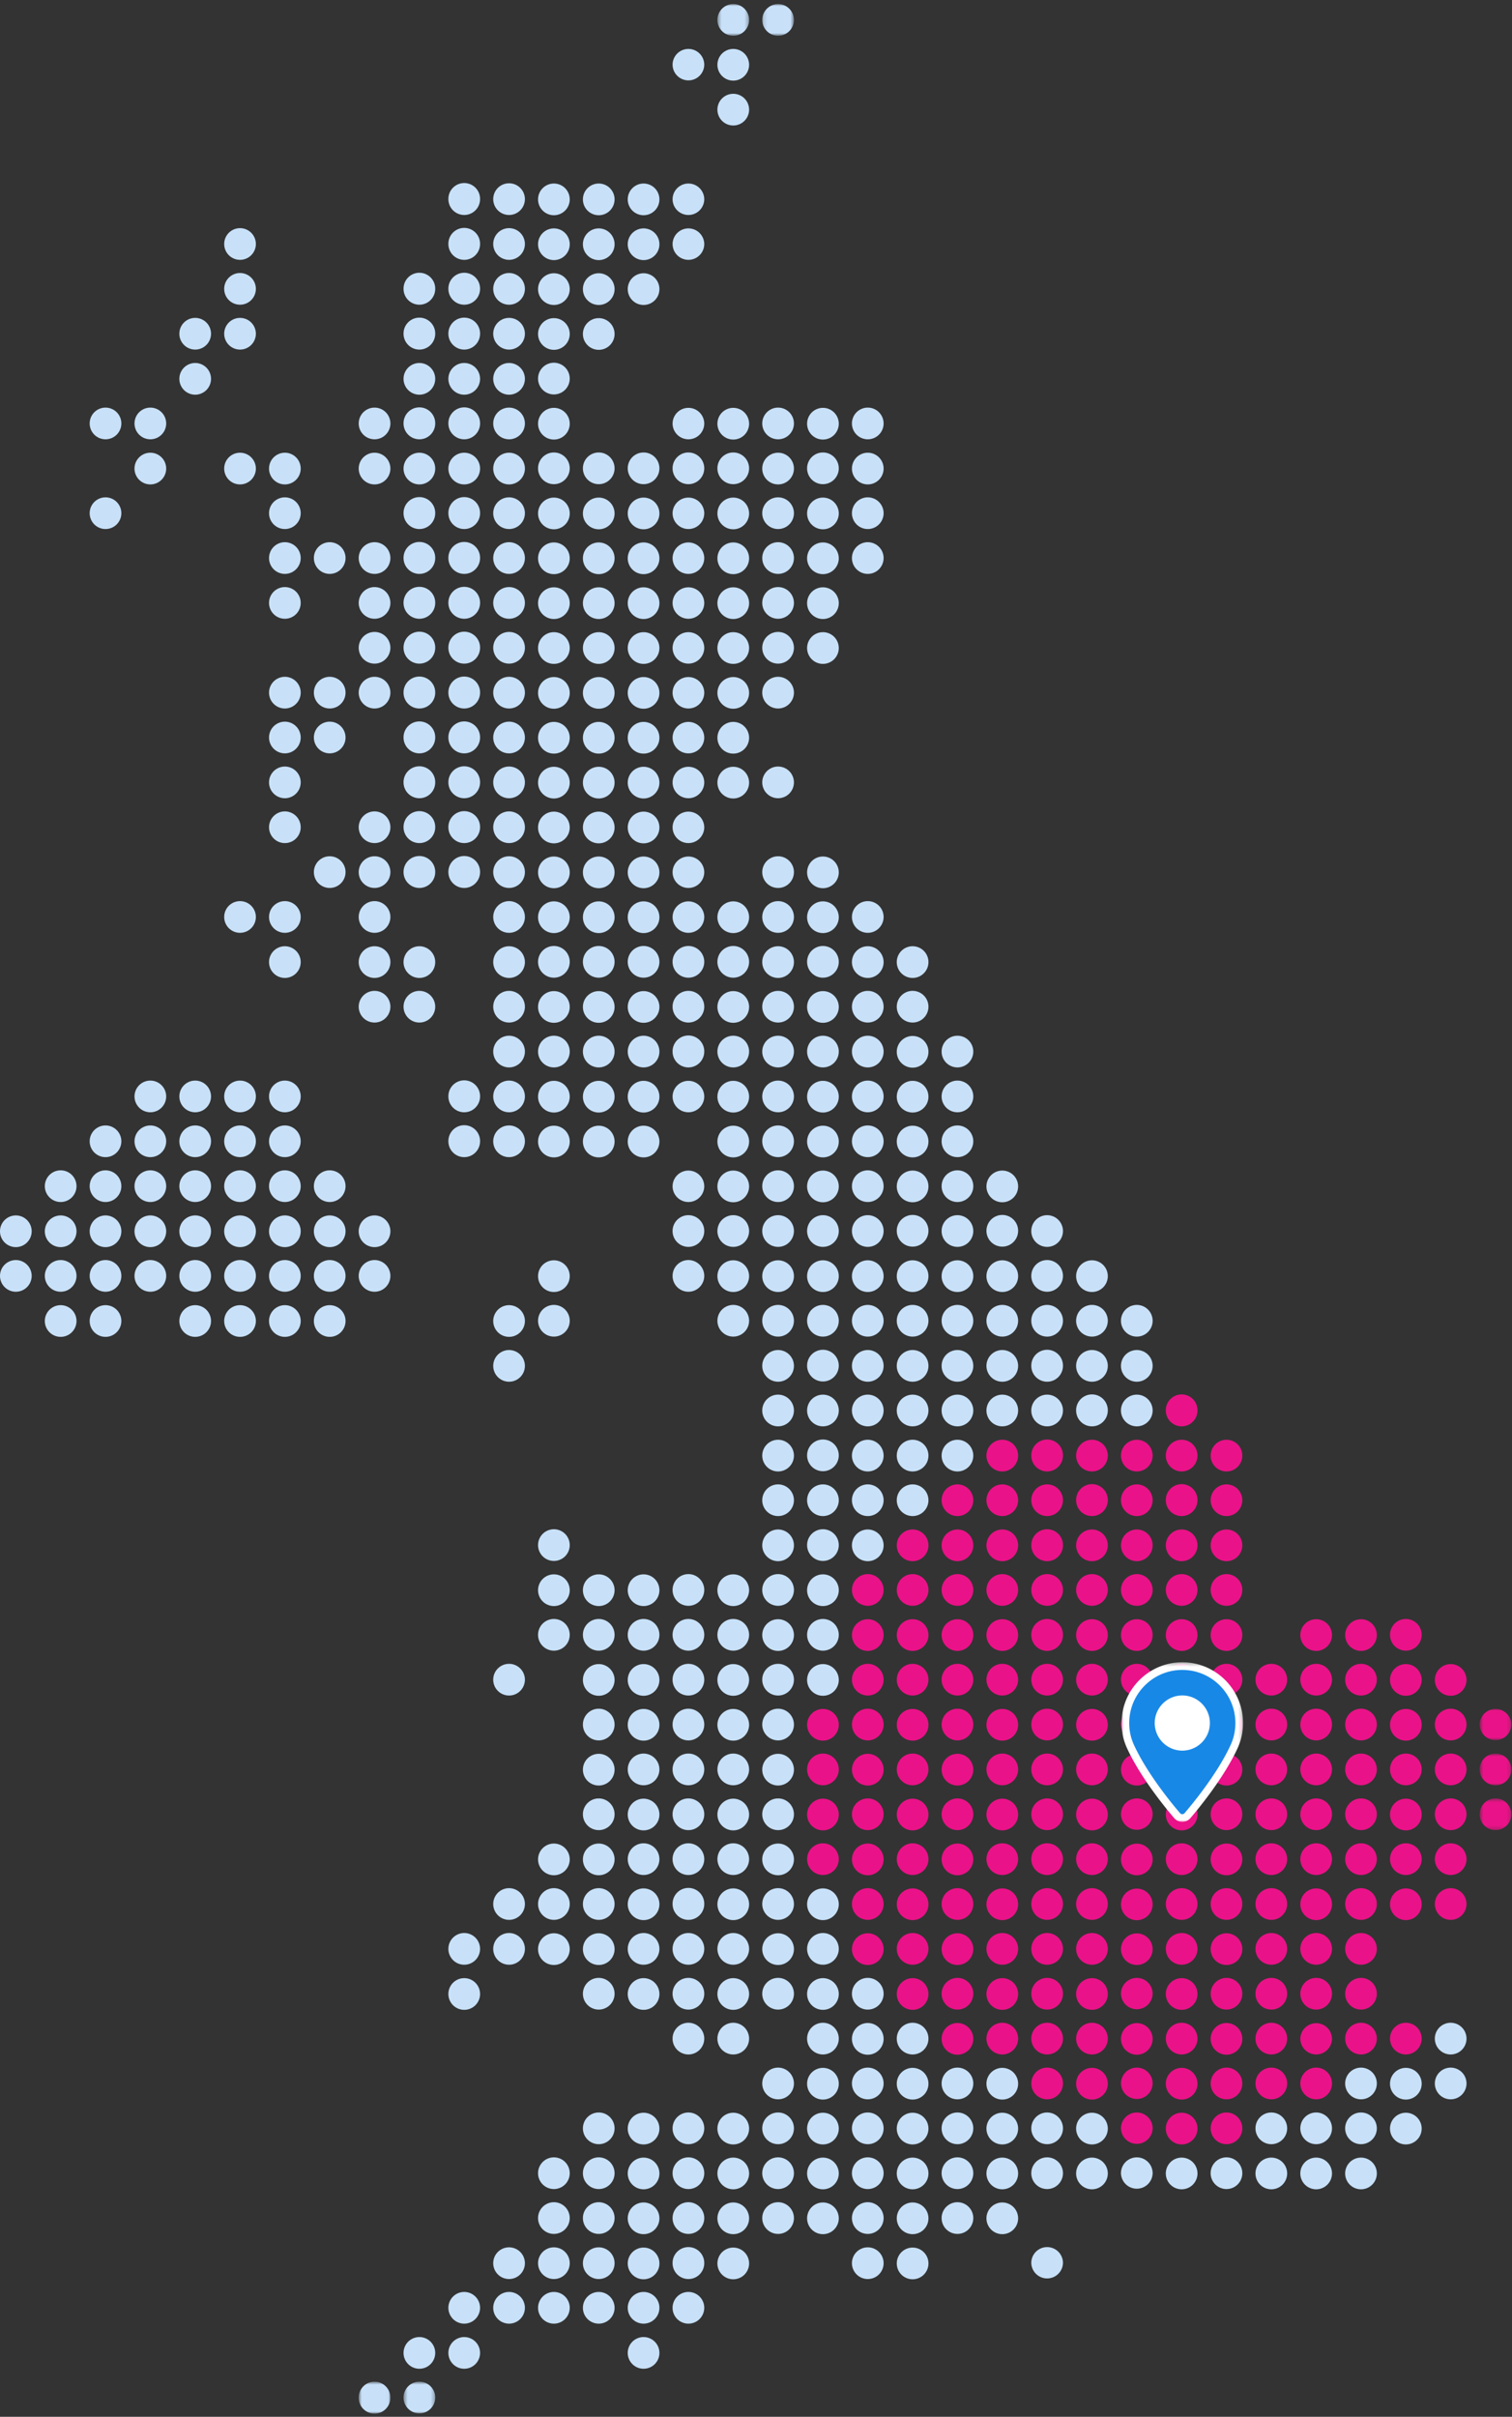 <svg xmlns="http://www.w3.org/2000/svg" xmlns:xlink="http://www.w3.org/1999/xlink" width="395" height="631" viewBox="0 0 395 631"><rect x="0" y="0" width="395" height="631" fill="#333333" stroke="none"/><defs><path id="prefix__a" d="M.421.894h8.273v8.274H.421z"/><path id="prefix__c" d="M.135.894h8.272v8.274H.135z"/><path id="prefix__e" d="M.557.019H8.83v8.273H.557z"/><path id="prefix__g" d="M.557.733H8.83v8.274H.557z"/><path id="prefix__i" d="M.557.447H8.83V8.72H.557z"/><path id="prefix__k" d="M.712.726h8.271V9H.712z"/><path id="prefix__m" d="M.424.726h8.273V9H.424z"/><path id="prefix__o" d="M0 .331h31.736V42H0z"/></defs><g fill="none" fill-rule="evenodd"><g transform="translate(187 .106)"><mask id="prefix__b" fill="#fff"><use xlink:href="#prefix__a"/></mask><path fill="#C8E1F9" d="M8.694 5.03a4.138 4.138 0 11-8.275-.001 4.138 4.138 0 018.275.002" mask="url(#prefix__b)"/></g><g transform="translate(199 .106)"><mask id="prefix__d" fill="#fff"><use xlink:href="#prefix__c"/></mask><path fill="#C8E1F9" d="M8.407 5.03a4.137 4.137 0 11-8.273 0 4.137 4.137 0 018.273.001" mask="url(#prefix__d)"/></g><path fill="#C8E1F9" d="M183.98 16.85a4.136 4.136 0 11-8.272 0 4.137 4.137 0 018.273 0m11.713 0a4.137 4.137 0 11-8.273-.001 4.137 4.137 0 018.273.001M66.842 63.706a4.136 4.136 0 11-8.272 0 4.135 4.135 0 118.272 0m58.569-11.714a4.136 4.136 0 11-8.273 0 4.137 4.137 0 118.273 0m11.714 0a4.136 4.136 0 11-8.273 0 4.136 4.136 0 118.273 0m11.714 0a4.137 4.137 0 11-8.273-.001 4.137 4.137 0 018.273.001m11.714 0a4.137 4.137 0 11-8.273-.001 4.137 4.137 0 018.273.001m11.714 0a4.137 4.137 0 11-8.273-.001 4.137 4.137 0 018.273.001m-46.856 11.714a4.136 4.136 0 11-8.273 0 4.137 4.137 0 118.273 0m11.714 0a4.136 4.136 0 11-8.273 0 4.136 4.136 0 118.273 0m11.714 0a4.137 4.137 0 11-8.273-.001 4.137 4.137 0 018.273.001m11.714 0a4.137 4.137 0 11-8.273-.001 4.137 4.137 0 018.273.001m11.714 0a4.137 4.137 0 11-8.273-.001 4.137 4.137 0 018.273.001m23.427-35.142a4.137 4.137 0 11-8.273-.001 4.137 4.137 0 018.273.001M183.98 51.992a4.136 4.136 0 11-8.272 0 4.137 4.137 0 018.273 0m-.001 11.714a4.136 4.136 0 11-8.272 0 4.137 4.137 0 018.273 0M55.128 87.134a4.136 4.136 0 11-8.272 0 4.136 4.136 0 018.272 0M31.7 110.561a4.136 4.136 0 11-8.272 0 4.136 4.136 0 018.272 0m11.714 0a4.136 4.136 0 11-8.272 0 4.136 4.136 0 018.272 0M66.842 75.42a4.136 4.136 0 11-8.272 0 4.135 4.135 0 118.272 0m46.855 0a4.136 4.136 0 11-8.273 0 4.137 4.137 0 118.273 0M66.842 87.134a4.136 4.136 0 11-8.272 0 4.135 4.135 0 118.272 0m46.855 0a4.136 4.136 0 11-8.273 0 4.137 4.137 0 118.273 0m0 11.713a4.137 4.137 0 11-8.273-.001 4.137 4.137 0 018.273.002m-11.713 11.713a4.136 4.136 0 11-8.272 0 4.135 4.135 0 118.272 0m11.713 0a4.136 4.136 0 11-8.273 0 4.137 4.137 0 118.273 0m11.714-35.141a4.136 4.136 0 11-8.273 0 4.137 4.137 0 118.273 0m11.714 0a4.136 4.136 0 11-8.273 0 4.136 4.136 0 118.273 0m11.714 0a4.137 4.137 0 11-8.273-.001 4.137 4.137 0 018.273.001m11.714 0a4.137 4.137 0 11-8.273-.001 4.137 4.137 0 018.273.001m11.714 0a4.137 4.137 0 11-8.273-.001 4.137 4.137 0 018.273.001m-46.856 11.714a4.136 4.136 0 11-8.273 0 4.137 4.137 0 118.273 0m23.428 0a4.137 4.137 0 11-8.273-.001 4.137 4.137 0 018.273.001m11.714 0a4.137 4.137 0 11-8.273-.001 4.137 4.137 0 018.273.001m-23.428 11.713a4.137 4.137 0 11-8.273-.001 4.137 4.137 0 018.273.002m11.714-.001a4.137 4.137 0 11-8.275-.003 4.137 4.137 0 018.275.004m-23.428 11.713a4.136 4.136 0 11-8.273 0 4.137 4.137 0 118.273 0m11.714 0a4.136 4.136 0 01-4.137 4.136 4.134 4.134 0 01-4.136-4.136 4.136 4.136 0 118.273 0m11.714 0a4.137 4.137 0 11-8.273-.001 4.137 4.137 0 018.273.001m35.141 0a4.136 4.136 0 11-8.272 0 4.137 4.137 0 018.273 0m11.713 0a4.137 4.137 0 11-8.273-.001 4.137 4.137 0 018.273.001m11.713 0a4.136 4.136 0 11-8.272 0 4.136 4.136 0 118.272 0m11.715 0a4.137 4.137 0 11-8.273-.001 4.137 4.137 0 018.273.001m11.713 0a4.136 4.136 0 11-8.272 0 4.136 4.136 0 118.272 0M43.414 122.275a4.137 4.137 0 11-8.273 0 4.137 4.137 0 018.273 0M31.7 133.989a4.136 4.136 0 11-8.272 0 4.136 4.136 0 018.272 0m35.142-11.714a4.137 4.137 0 11-8.273 0 4.137 4.137 0 018.273 0m11.714 0a4.137 4.137 0 11-8.273 0 4.137 4.137 0 018.273 0m23.428 0a4.137 4.137 0 11-8.273 0 4.137 4.137 0 018.273 0m11.713 0a4.137 4.137 0 11-8.273 0 4.137 4.137 0 018.273 0m-35.141 11.714a4.136 4.136 0 11-8.272 0 4.135 4.135 0 118.272 0m35.141 0a4.136 4.136 0 11-8.273 0 4.137 4.137 0 118.273 0m-35.141 11.713a4.136 4.136 0 11-8.272 0 4.135 4.135 0 118.272 0m11.714 0a4.136 4.136 0 11-8.272 0 4.135 4.135 0 118.272 0m11.714 0a4.136 4.136 0 11-8.272 0 4.135 4.135 0 118.272 0m11.713 0a4.136 4.136 0 11-8.273 0 4.137 4.137 0 118.273 0m-35.141 11.714a4.136 4.136 0 11-8.272 0 4.135 4.135 0 118.272 0m23.428 0a4.136 4.136 0 11-8.272 0 4.135 4.135 0 118.272 0m11.713 0a4.136 4.136 0 11-8.273 0 4.137 4.137 0 118.273 0m11.714-35.141a4.137 4.137 0 11-8.273 0 4.137 4.137 0 018.273 0m11.714 0a4.137 4.137 0 11-8.273 0 4.137 4.137 0 018.273 0m11.714 0a4.137 4.137 0 11-8.275 0 4.137 4.137 0 018.275 0m11.714 0a4.137 4.137 0 11-8.275 0 4.137 4.137 0 018.275 0m11.714 0a4.137 4.137 0 11-8.275 0 4.137 4.137 0 018.275 0m-46.856 11.714a4.136 4.136 0 11-8.273 0 4.137 4.137 0 118.273 0m11.714 0a4.136 4.136 0 11-8.273 0 4.136 4.136 0 118.273 0m11.714 0a4.137 4.137 0 11-8.273-.001 4.137 4.137 0 018.273.001m11.714 0a4.137 4.137 0 11-8.273-.001 4.137 4.137 0 018.273.001m11.714 0a4.137 4.137 0 11-8.273-.001 4.137 4.137 0 018.273.001m-35.142 11.713a4.136 4.136 0 11-8.273 0 4.136 4.136 0 118.273 0m11.714 0a4.137 4.137 0 11-8.273 0 4.137 4.137 0 018.273 0m11.714 0a4.137 4.137 0 11-8.273 0 4.137 4.137 0 018.273 0m11.714 0a4.137 4.137 0 11-8.273 0 4.137 4.137 0 018.273 0m-46.856 11.714a4.136 4.136 0 11-8.273 0 4.137 4.137 0 118.273 0m11.714 0a4.136 4.136 0 01-4.137 4.136 4.134 4.134 0 01-4.136-4.136 4.136 4.136 0 118.273 0m11.714 0a4.137 4.137 0 11-8.273-.001 4.137 4.137 0 018.273.001m11.714 0a4.137 4.137 0 11-8.273-.001 4.137 4.137 0 018.273.001m11.714 0a4.137 4.137 0 11-8.273-.001 4.137 4.137 0 018.273.001m11.713-35.141a4.137 4.137 0 11-8.275 0 4.137 4.137 0 018.276 0m11.713 0a4.137 4.137 0 11-8.275 0 4.137 4.137 0 018.275 0m11.713 0a4.137 4.137 0 11-8.273 0 4.137 4.137 0 018.273 0m11.715 0a4.137 4.137 0 11-8.275 0 4.137 4.137 0 018.275 0m11.713 0a4.137 4.137 0 11-8.273 0 4.137 4.137 0 018.273 0m-46.855 11.714a4.136 4.136 0 11-8.272 0 4.137 4.137 0 018.273 0m11.713 0a4.137 4.137 0 11-8.273-.001 4.137 4.137 0 018.273.001m11.713 0a4.136 4.136 0 11-8.272 0 4.136 4.136 0 118.272 0m11.715 0a4.137 4.137 0 11-8.273-.001 4.137 4.137 0 018.273.001m11.713 0a4.136 4.136 0 11-8.272 0 4.136 4.136 0 118.272 0m-46.855 11.713a4.136 4.136 0 11-8.272 0 4.137 4.137 0 018.273 0m11.713 0a4.137 4.137 0 11-8.273 0 4.137 4.137 0 018.273 0m11.713 0a4.136 4.136 0 11-8.272 0 4.136 4.136 0 118.272 0m11.715 0a4.137 4.137 0 11-8.273 0 4.137 4.137 0 018.273 0m11.713 0a4.136 4.136 0 11-8.272 0 4.136 4.136 0 118.272 0m-46.855 11.714a4.136 4.136 0 11-8.272 0 4.137 4.137 0 018.273 0m11.713 0a4.137 4.137 0 11-8.273-.001 4.137 4.137 0 018.273.001m11.713 0a4.136 4.136 0 11-8.272 0 4.136 4.136 0 118.272 0m11.715 0a4.137 4.137 0 11-8.273-.001 4.137 4.137 0 018.273.001M101.984 169.13a4.136 4.136 0 11-8.272 0 4.135 4.135 0 118.272 0m11.713 0a4.136 4.136 0 11-8.273 0 4.137 4.137 0 118.273 0m-35.141 11.714a4.136 4.136 0 11-8.272 0 4.135 4.135 0 118.272 0m11.714 0a4.136 4.136 0 11-8.272 0 4.135 4.135 0 118.272 0m11.714 0a4.136 4.136 0 11-8.272 0 4.135 4.135 0 118.272 0m11.713 0a4.136 4.136 0 11-8.273 0 4.137 4.137 0 118.273 0m-35.141 11.714a4.136 4.136 0 11-8.272 0 4.135 4.135 0 118.272 0m11.714 0a4.136 4.136 0 11-8.272 0 4.135 4.135 0 118.272 0m23.427 0a4.136 4.136 0 11-8.273 0 4.137 4.137 0 118.273 0m-35.141 11.714a4.136 4.136 0 11-8.272 0 4.135 4.135 0 118.272 0m35.141 0a4.136 4.136 0 11-8.273 0 4.137 4.137 0 118.273 0m11.714-35.142a4.136 4.136 0 11-8.273 0 4.137 4.137 0 118.273 0m11.714 0a4.136 4.136 0 01-4.137 4.136 4.134 4.134 0 01-4.136-4.136 4.136 4.136 0 118.273 0m11.714 0a4.137 4.137 0 11-8.273-.001 4.137 4.137 0 018.273.001m11.714 0a4.137 4.137 0 11-8.273-.001 4.137 4.137 0 018.273.001m11.714 0a4.137 4.137 0 11-8.273-.001 4.137 4.137 0 018.273.001m-46.856 11.714a4.136 4.136 0 11-8.273 0 4.137 4.137 0 118.273 0m11.714 0a4.136 4.136 0 01-4.137 4.136 4.134 4.134 0 01-4.136-4.136 4.136 4.136 0 118.273 0m11.714 0a4.137 4.137 0 11-8.273-.001 4.137 4.137 0 018.273.001m11.714 0a4.137 4.137 0 11-8.273-.001 4.137 4.137 0 018.273.001m-35.142 11.714a4.136 4.136 0 11-8.273 0 4.137 4.137 0 118.273 0m11.714 0a4.136 4.136 0 11-8.273 0 4.136 4.136 0 118.273 0m11.714 0a4.137 4.137 0 11-8.273-.001 4.137 4.137 0 018.273.001m11.714 0a4.137 4.137 0 11-8.273-.001 4.137 4.137 0 018.273.001m11.714 0a4.137 4.137 0 11-8.273-.001 4.137 4.137 0 018.273.001m-46.856 11.714a4.136 4.136 0 11-8.273 0 4.137 4.137 0 118.273 0m11.714 0a4.136 4.136 0 11-8.273 0 4.136 4.136 0 118.273 0m23.428 0a4.137 4.137 0 11-8.273-.001 4.137 4.137 0 018.273.001m11.714 0a4.137 4.137 0 11-8.273-.001 4.137 4.137 0 018.273.001m11.713-35.142a4.136 4.136 0 11-8.272 0 4.137 4.137 0 018.273 0m11.713 0a4.137 4.137 0 11-8.273-.001 4.137 4.137 0 018.273.001m11.713 0a4.136 4.136 0 11-8.272 0 4.136 4.136 0 118.272 0m11.715 0a4.137 4.137 0 11-8.273-.001 4.137 4.137 0 018.273.001m-35.142 11.714a4.136 4.136 0 11-8.272 0 4.137 4.137 0 018.273 0m11.713 0a4.137 4.137 0 11-8.273-.001 4.137 4.137 0 018.273.001m11.713 0a4.136 4.136 0 11-8.272 0 4.136 4.136 0 118.272 0m-23.427 11.714a4.136 4.136 0 11-8.272 0 4.137 4.137 0 018.273 0m11.713 0a4.137 4.137 0 11-8.273-.001 4.137 4.137 0 018.273.001m-11.714 11.714a4.136 4.136 0 11-8.272 0 4.137 4.137 0 018.273 0m11.713 0a4.137 4.137 0 11-8.273-.001 4.137 4.137 0 018.273.001M78.556 215.986a4.136 4.136 0 11-8.272 0 4.135 4.135 0 118.272 0m23.428 0a4.136 4.136 0 11-8.272 0 4.135 4.135 0 118.272 0m11.713 0a4.136 4.136 0 11-8.273 0 4.137 4.137 0 118.273 0M90.27 227.7a4.136 4.136 0 11-8.272 0 4.135 4.135 0 118.272 0m11.714 0a4.136 4.136 0 11-8.272 0 4.135 4.135 0 118.272 0m11.713 0a4.136 4.136 0 11-8.273 0 4.137 4.137 0 118.273 0m-46.855 11.713a4.136 4.136 0 11-8.272 0 4.135 4.135 0 118.272 0m11.714 0a4.136 4.136 0 11-8.272 0 4.135 4.135 0 118.272 0m23.428 0a4.136 4.136 0 11-8.272 0 4.135 4.135 0 118.272 0m-23.428 11.714a4.137 4.137 0 11-8.273 0 4.137 4.137 0 018.273 0m23.428 0a4.137 4.137 0 11-8.273 0 4.137 4.137 0 018.273 0m11.713 0a4.137 4.137 0 11-8.273 0 4.137 4.137 0 018.273 0m11.714-35.141a4.136 4.136 0 11-8.273 0 4.137 4.137 0 118.273 0m11.714 0a4.136 4.136 0 11-8.273 0 4.136 4.136 0 118.273 0m11.714 0a4.137 4.137 0 11-8.273-.001 4.137 4.137 0 018.273.001m11.714 0a4.137 4.137 0 11-8.273-.001 4.137 4.137 0 018.273.001m11.714 0a4.137 4.137 0 11-8.273-.001 4.137 4.137 0 018.273.001M125.411 227.7a4.136 4.136 0 11-8.273 0 4.137 4.137 0 118.273 0m11.714 0a4.136 4.136 0 11-8.273 0 4.136 4.136 0 118.273 0m11.714 0a4.137 4.137 0 11-8.273-.001 4.137 4.137 0 018.273.001m11.714 0a4.137 4.137 0 11-8.273-.001 4.137 4.137 0 018.273.001m11.714 0a4.137 4.137 0 11-8.273-.001 4.137 4.137 0 018.273.001m-35.142 11.713a4.136 4.136 0 01-4.137 4.136 4.134 4.134 0 01-4.136-4.136 4.136 4.136 0 118.273 0m11.714 0a4.137 4.137 0 11-8.273-.001 4.137 4.137 0 018.273.001m11.714 0a4.137 4.137 0 11-8.273-.001 4.137 4.137 0 018.273.001m11.714 0a4.137 4.137 0 11-8.273-.001 4.137 4.137 0 018.273.001m-35.142 11.714a4.137 4.137 0 11-8.273 0 4.137 4.137 0 018.273 0m11.714 0a4.137 4.137 0 11-8.275 0 4.137 4.137 0 018.275 0m11.714 0a4.137 4.137 0 11-8.275 0 4.137 4.137 0 018.275 0m11.714 0a4.137 4.137 0 11-8.275 0 4.137 4.137 0 018.275 0m11.713-35.141a4.136 4.136 0 11-8.272 0 4.137 4.137 0 018.273 0m-.001 11.714a4.136 4.136 0 11-8.272 0 4.137 4.137 0 018.273 0m23.426 0a4.136 4.136 0 11-8.272 0 4.136 4.136 0 118.272 0m11.715 0a4.137 4.137 0 11-8.273-.001 4.137 4.137 0 018.273.001m-35.142 11.713a4.136 4.136 0 11-8.272 0 4.137 4.137 0 018.273 0m11.713 0a4.137 4.137 0 11-8.273-.001 4.137 4.137 0 018.273.001m11.713 0a4.136 4.136 0 11-8.272 0 4.136 4.136 0 118.272 0m11.715 0a4.137 4.137 0 11-8.273-.001 4.137 4.137 0 018.273.001m11.713 0a4.136 4.136 0 11-8.272 0 4.136 4.136 0 118.272 0m-46.855 11.714a4.137 4.137 0 11-8.275 0 4.137 4.137 0 018.276 0m11.713 0a4.137 4.137 0 11-8.275 0 4.137 4.137 0 018.275 0m11.713 0a4.137 4.137 0 11-8.273 0 4.137 4.137 0 018.273 0m11.715 0a4.137 4.137 0 11-8.275 0 4.137 4.137 0 018.275 0m23.428 0a4.138 4.138 0 11-8.275-.001 4.138 4.138 0 018.275.001M43.414 286.268a4.136 4.136 0 11-8.272 0 4.136 4.136 0 018.272 0m11.714 0a4.136 4.136 0 11-8.272 0 4.136 4.136 0 018.272 0M31.7 297.982a4.136 4.136 0 11-8.272 0 4.136 4.136 0 018.272 0m11.714 0a4.136 4.136 0 11-8.272 0 4.136 4.136 0 018.272 0m11.714 0a4.136 4.136 0 11-8.272 0 4.136 4.136 0 018.272 0m46.856-35.142a4.136 4.136 0 11-8.272 0 4.136 4.136 0 018.272.001m11.713-.001a4.136 4.136 0 11-8.272 0 4.136 4.136 0 018.272.001m-35.141 23.427a4.136 4.136 0 11-8.272 0 4.135 4.135 0 118.272 0m-11.714 11.714a4.136 4.136 0 11-8.272 0 4.135 4.135 0 118.272 0m11.714 0a4.136 4.136 0 11-8.272 0 4.135 4.135 0 118.272 0m58.569-35.142a4.136 4.136 0 11-8.272 0 4.136 4.136 0 018.272.001m11.714-.001a4.137 4.137 0 11-8.273-.001 4.137 4.137 0 018.273.002m11.714-.001a4.137 4.137 0 11-8.273-.001 4.137 4.137 0 018.273.002m11.714-.001a4.137 4.137 0 11-8.273-.001 4.137 4.137 0 018.273.002m-35.142 11.714a4.136 4.136 0 01-4.137 4.135 4.134 4.134 0 01-4.136-4.135 4.136 4.136 0 118.273 0m11.714 0a4.136 4.136 0 11-8.273-.003 4.136 4.136 0 018.273.003m11.714 0a4.136 4.136 0 11-8.273-.003 4.136 4.136 0 018.273.003m11.714 0a4.136 4.136 0 11-8.273-.003 4.136 4.136 0 018.273.003m-46.856 11.713a4.136 4.136 0 11-8.273 0 4.137 4.137 0 118.273 0m11.714 0a4.136 4.136 0 01-4.137 4.136 4.134 4.134 0 01-4.136-4.136 4.136 4.136 0 118.273 0m11.714 0a4.137 4.137 0 11-8.273-.001 4.137 4.137 0 018.273.001m11.714 0a4.137 4.137 0 11-8.273-.001 4.137 4.137 0 018.273.001m11.714 0a4.137 4.137 0 11-8.273-.001 4.137 4.137 0 018.273.001m-46.856 11.714a4.136 4.136 0 11-8.273 0 4.137 4.137 0 118.273 0m11.714 0a4.136 4.136 0 01-4.137 4.136 4.134 4.134 0 01-4.136-4.136 4.136 4.136 0 118.273 0m11.714 0a4.137 4.137 0 11-8.273-.001 4.137 4.137 0 018.273.001m11.714 0a4.137 4.137 0 11-8.273-.001 4.137 4.137 0 018.273.001m11.714 0a4.137 4.137 0 11-8.273-.001 4.137 4.137 0 018.273.001m11.713-35.142a4.136 4.136 0 11-8.274 0 4.136 4.136 0 018.275.001m11.713-.001a4.137 4.137 0 11-8.273-.001 4.137 4.137 0 018.273.002m11.713-.001a4.136 4.136 0 11-8.272 0 4.136 4.136 0 018.272.001m11.715-.001a4.137 4.137 0 11-8.273-.001 4.137 4.137 0 018.273.002m11.713-.001a4.136 4.136 0 11-8.272 0 4.136 4.136 0 018.272.001m-35.141 11.714a4.136 4.136 0 11-8.273-.003 4.136 4.136 0 018.273.003m11.713 0a4.135 4.135 0 01-8.272 0 4.135 4.135 0 118.272 0m11.715 0a4.136 4.136 0 11-8.273-.003 4.136 4.136 0 018.273.003m11.713 0a4.135 4.135 0 01-8.272 0 4.135 4.135 0 118.272 0m-46.855 11.713a4.136 4.136 0 11-8.272 0 4.137 4.137 0 018.273 0m11.713 0a4.137 4.137 0 11-8.273-.001 4.137 4.137 0 018.273.001m11.713 0a4.136 4.136 0 11-8.272 0 4.136 4.136 0 118.272 0m11.715 0a4.137 4.137 0 11-8.273-.001 4.137 4.137 0 018.273.001m11.713 0a4.136 4.136 0 11-8.272 0 4.136 4.136 0 118.272 0m-35.141 11.714a4.137 4.137 0 11-8.273-.001 4.137 4.137 0 018.273.001m11.713 0a4.136 4.136 0 11-8.272 0 4.136 4.136 0 118.272 0m11.715 0a4.137 4.137 0 11-8.273-.001 4.137 4.137 0 018.273.001m11.713 0a4.136 4.136 0 11-8.272 0 4.136 4.136 0 118.272 0m11.715-35.142a4.137 4.137 0 11-8.274-.002 4.137 4.137 0 018.274.003m0 11.714a4.137 4.137 0 11-8.273-.003 4.137 4.137 0 018.273.003m11.713 0a4.135 4.135 0 01-8.272 0 4.136 4.136 0 118.272 0m-11.713 11.713a4.137 4.137 0 11-8.273-.001 4.137 4.137 0 018.273.001m11.713 0a4.136 4.136 0 11-8.272 0 4.135 4.135 0 118.272 0m-11.713 11.714a4.137 4.137 0 11-8.273-.001 4.137 4.137 0 018.273.001m11.713 0a4.136 4.136 0 11-8.272 0 4.135 4.135 0 118.272 0M19.986 309.696a4.136 4.136 0 11-8.272 0 4.136 4.136 0 018.272 0m11.714 0a4.136 4.136 0 11-8.272 0 4.136 4.136 0 018.272 0m11.714 0a4.136 4.136 0 11-8.272 0 4.136 4.136 0 018.272 0m11.714 0a4.136 4.136 0 11-8.272 0 4.136 4.136 0 018.272 0M8.273 321.41A4.137 4.137 0 110 321.407a4.137 4.137 0 018.273.004m11.713-.001a4.137 4.137 0 11-8.273-.003 4.137 4.137 0 018.273.004m23.428-.001a4.137 4.137 0 11-8.273-.003 4.137 4.137 0 018.273.004m11.714-.001a4.137 4.137 0 11-8.273-.003 4.137 4.137 0 018.273.004M8.273 333.124a4.136 4.136 0 11-8.272 0 4.136 4.136 0 018.272 0m11.713 0a4.136 4.136 0 11-8.272 0 4.136 4.136 0 018.272 0m11.714 0a4.136 4.136 0 11-8.272 0 4.136 4.136 0 018.272 0m11.714 0a4.136 4.136 0 11-8.272 0 4.136 4.136 0 018.272 0m11.714 0a4.136 4.136 0 11-8.272 0 4.136 4.136 0 018.272 0m-35.142 11.714a4.137 4.137 0 11-8.273-.001 4.137 4.137 0 018.273.001m11.714 0a4.137 4.137 0 11-8.273-.001 4.137 4.137 0 018.273.001m23.428 0a4.137 4.137 0 11-8.273-.001 4.137 4.137 0 018.273.001m11.714-35.142a4.136 4.136 0 11-8.272 0 4.135 4.135 0 118.272 0m11.714 0a4.136 4.136 0 11-8.272 0 4.135 4.135 0 118.272 0m11.714 0a4.136 4.136 0 11-8.272 0 4.135 4.135 0 118.272 0M78.556 321.41a4.137 4.137 0 11-8.273-.003 4.137 4.137 0 018.273.004m11.714-.001a4.137 4.137 0 11-8.273-.003 4.137 4.137 0 018.273.004m11.714-.001a4.137 4.137 0 11-8.273-.003 4.137 4.137 0 018.273.004m-35.142 11.713a4.136 4.136 0 11-8.272 0 4.136 4.136 0 018.272 0m11.714 0a4.136 4.136 0 11-8.272 0 4.136 4.136 0 018.272 0m11.714 0a4.136 4.136 0 11-8.272 0 4.136 4.136 0 018.272 0m11.714 0a4.136 4.136 0 11-8.272 0 4.136 4.136 0 018.272 0m-35.142 11.714a4.137 4.137 0 11-8.273-.001 4.137 4.137 0 018.273.001m11.714 0a4.137 4.137 0 11-8.273-.001 4.137 4.137 0 018.273.001m11.714 0a4.137 4.137 0 11-8.273-.001 4.137 4.137 0 018.273.001m58.569-11.714a4.137 4.137 0 11-8.273-.001 4.137 4.137 0 018.273.001m-11.714 11.714a4.137 4.137 0 11-8.273-.001 4.137 4.137 0 018.273.001m11.714 0a4.137 4.137 0 11-8.274-.002 4.137 4.137 0 018.274.002m35.141-35.142a4.136 4.136 0 11-8.272 0 4.137 4.137 0 018.273 0m11.713 0a4.137 4.137 0 11-8.273-.001 4.137 4.137 0 018.273.001m11.713 0a4.136 4.136 0 11-8.272 0 4.136 4.136 0 118.272 0m11.715 0a4.137 4.137 0 11-8.273-.001 4.137 4.137 0 018.273.001m11.713 0a4.136 4.136 0 11-8.272 0 4.136 4.136 0 118.272 0M183.98 321.41a4.136 4.136 0 11-8.275-.003 4.136 4.136 0 018.276.004m11.713-.001a4.137 4.137 0 11-8.274-.004 4.137 4.137 0 018.274.005m11.713-.001a4.136 4.136 0 11-8.273-.003 4.136 4.136 0 018.273.004m11.715-.001a4.137 4.137 0 11-8.274-.004 4.137 4.137 0 018.274.005m11.713-.001a4.136 4.136 0 11-8.273-.003 4.136 4.136 0 018.273.004m-46.855 11.713a4.136 4.136 0 11-8.273 0 4.136 4.136 0 018.274 0m11.713 0a4.137 4.137 0 11-8.273-.001 4.137 4.137 0 018.273.001m11.713 0a4.136 4.136 0 11-8.271 0 4.136 4.136 0 018.271 0m11.715 0a4.137 4.137 0 11-8.273-.001 4.137 4.137 0 018.273.001m11.713 0a4.136 4.136 0 11-8.271 0 4.136 4.136 0 018.271 0m-35.141 11.714a4.137 4.137 0 11-8.274-.002 4.137 4.137 0 018.274.002m11.713 0a4.136 4.136 0 11-8.273 0 4.136 4.136 0 018.273 0m11.715 0a4.137 4.137 0 11-8.274-.002 4.137 4.137 0 018.274.002m11.713 0a4.136 4.136 0 11-8.273 0 4.136 4.136 0 018.273 0m11.715-35.142a4.137 4.137 0 11-8.273-.001 4.137 4.137 0 018.273.001m11.713 0a4.136 4.136 0 11-8.272 0 4.135 4.135 0 118.272 0m11.715 0a4.137 4.137 0 11-8.273-.001 4.137 4.137 0 018.273.001M242.55 321.41a4.137 4.137 0 01-8.273.001 4.137 4.137 0 118.273 0m11.713-.001a4.136 4.136 0 11-8.273-.003 4.136 4.136 0 018.273.004m11.715-.001a4.137 4.137 0 01-8.273.001 4.137 4.137 0 118.273 0m11.712-.001a4.135 4.135 0 11-8.273 0 4.135 4.135 0 018.274.001m-35.141 11.713a4.137 4.137 0 11-8.273-.001 4.137 4.137 0 018.273.001m11.713 0a4.136 4.136 0 11-8.271 0 4.136 4.136 0 018.271 0m11.715 0a4.137 4.137 0 11-8.273-.001 4.137 4.137 0 018.273.001m11.712 0a4.135 4.135 0 11-8.271 0 4.134 4.134 0 014.136-4.136 4.135 4.135 0 014.136 4.136m11.714 0a4.137 4.137 0 11-8.273-.001 4.137 4.137 0 018.273.001m-46.855 11.714a4.137 4.137 0 11-8.275-.003 4.137 4.137 0 018.275.003m11.713 0a4.136 4.136 0 11-8.273 0 4.136 4.136 0 018.273 0m11.715 0a4.137 4.137 0 11-8.275-.003 4.137 4.137 0 018.275.003m11.712 0a4.135 4.135 0 11-8.271 0 4.136 4.136 0 118.272 0m11.714 0a4.137 4.137 0 11-8.275-.003 4.137 4.137 0 018.275.003m11.713 0a4.136 4.136 0 11-8.273 0 4.136 4.136 0 018.273 0m-163.993 11.713a4.137 4.137 0 11-8.273 0 4.137 4.137 0 018.273 0m70.282 0a4.137 4.137 0 11-8.273 0 4.137 4.137 0 018.273 0m11.715 0a4.137 4.137 0 11-8.275 0 4.137 4.137 0 018.275 0m11.713 0a4.137 4.137 0 11-8.273 0 4.137 4.137 0 018.273 0m-23.428 11.715a4.137 4.137 0 11-8.274-.002 4.137 4.137 0 018.274.002m11.715 0a4.136 4.136 0 11-8.273 0 4.136 4.136 0 018.273 0m11.713 0a4.137 4.137 0 11-8.274-.002 4.137 4.137 0 018.274.002m-23.428 11.713a4.137 4.137 0 11-8.273 0 4.137 4.137 0 018.273 0m11.715 0a4.137 4.137 0 11-8.275 0 4.137 4.137 0 018.275 0m11.713 0a4.137 4.137 0 11-8.273 0 4.137 4.137 0 018.273 0m-23.428 11.715a4.137 4.137 0 11-8.274-.002 4.137 4.137 0 018.274.002m11.715 0a4.136 4.136 0 11-8.273 0 4.136 4.136 0 018.273 0m11.713 0a4.137 4.137 0 11-8.274-.002 4.137 4.137 0 018.274.002m11.715-35.143a4.138 4.138 0 11-8.275-.001 4.138 4.138 0 018.275.001m11.713 0a4.137 4.137 0 11-8.273 0 4.137 4.137 0 018.273 0m11.715 0a4.138 4.138 0 11-8.275-.001 4.138 4.138 0 018.275.001m11.712 0a4.136 4.136 0 11-8.271 0 4.135 4.135 0 118.272 0m11.714 0a4.138 4.138 0 11-8.275-.001 4.138 4.138 0 018.275.001m-46.855 11.715a4.136 4.136 0 01-8.273 0 4.136 4.136 0 118.273 0m11.713 0a4.137 4.137 0 11-8.274-.002 4.137 4.137 0 018.274.002m11.715 0a4.136 4.136 0 01-8.273 0 4.136 4.136 0 118.273 0m11.712 0a4.136 4.136 0 11-4.135-4.138 4.137 4.137 0 014.136 4.138m11.714 0a4.136 4.136 0 01-8.273 0 4.137 4.137 0 118.273 0m-46.855 11.713a4.138 4.138 0 11-8.275-.001 4.138 4.138 0 018.275.001m11.713 0a4.137 4.137 0 11-8.273 0 4.137 4.137 0 018.273 0"/><path fill="#EA1288" d="M277.69 379.979a4.136 4.136 0 11-8.271 0 4.135 4.135 0 118.272 0m11.714 0a4.138 4.138 0 11-8.275-.001 4.138 4.138 0 018.275.001"/><path fill="#C8E1F9" d="M242.55 391.694a4.136 4.136 0 01-8.273 0 4.136 4.136 0 118.273 0"/><path fill="#EA1288" d="M254.263 391.694a4.137 4.137 0 11-8.274-.002 4.137 4.137 0 018.274.002m11.715 0a4.136 4.136 0 01-8.273 0 4.136 4.136 0 118.273 0m11.712 0a4.136 4.136 0 11-4.135-4.138 4.137 4.137 0 014.136 4.138m11.714 0a4.136 4.136 0 01-8.273 0 4.137 4.137 0 118.273 0"/><path fill="#C8E1F9" d="M301.118 356.551a4.137 4.137 0 11-8.273 0 4.137 4.137 0 018.273 0m0 11.715a4.137 4.137 0 11-8.274-.002 4.137 4.137 0 018.274.002"/><path fill="#EA1288" d="M312.833 368.266a4.136 4.136 0 01-8.273 0 4.137 4.137 0 118.273 0m-11.715 11.713a4.137 4.137 0 11-8.273 0 4.137 4.137 0 018.273 0m11.715 0a4.138 4.138 0 11-8.275-.001 4.138 4.138 0 018.275.001m11.713 0a4.137 4.137 0 11-8.273 0 4.137 4.137 0 018.273 0m-23.428 11.715a4.137 4.137 0 11-8.274-.002 4.137 4.137 0 018.274.002m11.715 0a4.136 4.136 0 01-8.273 0 4.137 4.137 0 118.273 0m11.713 0a4.137 4.137 0 11-8.274-.002 4.137 4.137 0 018.274.002"/><path fill="#C8E1F9" d="M148.839 403.407a4.137 4.137 0 11-8.275 0 4.137 4.137 0 018.275 0m0 11.713a4.137 4.137 0 11-8.273 0 4.137 4.137 0 018.273 0m11.714 0a4.137 4.137 0 11-8.273 0 4.137 4.137 0 018.273 0m11.714 0a4.137 4.137 0 11-8.273 0 4.137 4.137 0 018.273 0m-23.428 11.714a4.137 4.137 0 11-8.275 0 4.137 4.137 0 018.275 0m11.714 0a4.137 4.137 0 11-8.275 0 4.137 4.137 0 018.275 0m11.714 0a4.137 4.137 0 11-8.275 0 4.137 4.137 0 018.275 0m-35.142 11.714a4.137 4.137 0 11-8.275 0 4.137 4.137 0 018.275 0m23.428 0a4.137 4.137 0 11-8.273 0 4.137 4.137 0 018.273 0m11.714 0a4.137 4.137 0 11-8.273 0 4.137 4.137 0 018.273 0m35.14-35.141a4.137 4.137 0 11-8.273 0 4.137 4.137 0 018.273 0m11.715 0a4.137 4.137 0 11-8.275 0 4.137 4.137 0 018.275 0m11.713 0a4.137 4.137 0 11-8.273 0 4.137 4.137 0 018.273 0M183.98 415.12a4.137 4.137 0 11-8.276 0 4.137 4.137 0 018.277 0m11.713 0a4.137 4.137 0 11-8.273 0 4.137 4.137 0 018.273 0m11.713 0a4.137 4.137 0 11-8.274 0 4.137 4.137 0 018.274 0"/><path fill="#EA1288" d="M230.835 415.12a4.137 4.137 0 11-8.274 0 4.137 4.137 0 018.274 0"/><path fill="#C8E1F9" d="M183.98 426.834a4.137 4.137 0 11-8.275 0 4.137 4.137 0 018.276 0m11.713 0a4.137 4.137 0 11-8.275 0 4.137 4.137 0 018.275 0m11.713 0a4.137 4.137 0 11-8.273 0 4.137 4.137 0 018.273 0m11.715 0a4.137 4.137 0 11-8.275 0 4.137 4.137 0 018.275 0"/><path fill="#EA1288" d="M230.835 426.834a4.137 4.137 0 11-8.273 0 4.137 4.137 0 018.273 0"/><path fill="#C8E1F9" d="M183.98 438.548a4.137 4.137 0 11-8.276 0 4.137 4.137 0 018.277 0m23.426 0a4.137 4.137 0 11-8.274 0 4.137 4.137 0 018.274 0m11.715 0a4.137 4.137 0 11-8.273 0 4.137 4.137 0 018.273 0"/><path fill="#EA1288" d="M230.835 438.548a4.137 4.137 0 11-8.274 0 4.137 4.137 0 018.274 0m11.715-35.141a4.138 4.138 0 11-8.275-.001 4.138 4.138 0 018.275.001m11.713 0a4.137 4.137 0 11-8.273 0 4.137 4.137 0 018.273 0m11.715 0a4.138 4.138 0 11-8.275-.001 4.138 4.138 0 018.275.001m11.712 0a4.136 4.136 0 11-8.271 0 4.135 4.135 0 118.272 0m11.714 0a4.138 4.138 0 11-8.275-.001 4.138 4.138 0 018.275.001M242.55 415.12a4.136 4.136 0 11-8.273 0 4.136 4.136 0 118.273 0m11.713 0a4.137 4.137 0 11-8.274 0 4.137 4.137 0 018.274 0m11.715 0a4.136 4.136 0 11-8.273 0 4.136 4.136 0 118.273 0m11.712 0a4.136 4.136 0 11-4.135-4.137 4.137 4.137 0 014.136 4.137m11.714 0a4.136 4.136 0 11-8.273 0 4.136 4.136 0 118.273 0m-46.855 11.714a4.138 4.138 0 11-8.275-.001 4.138 4.138 0 018.275.001m11.713 0a4.137 4.137 0 11-8.273 0 4.137 4.137 0 018.273 0m11.715 0a4.138 4.138 0 11-8.275-.001 4.138 4.138 0 018.275.001m11.712 0a4.136 4.136 0 11-8.271 0 4.136 4.136 0 118.272 0m11.714 0a4.138 4.138 0 11-8.275-.001 4.138 4.138 0 018.275.001m-46.855 11.714a4.136 4.136 0 11-8.273 0 4.136 4.136 0 118.273 0m11.713 0a4.137 4.137 0 11-8.274 0 4.137 4.137 0 018.274 0m11.715 0a4.136 4.136 0 11-8.273 0 4.136 4.136 0 118.273 0m11.712 0a4.136 4.136 0 11-4.135-4.137 4.137 4.137 0 014.136 4.137m11.714 0a4.136 4.136 0 11-8.273 0 4.136 4.136 0 118.273 0m11.713-35.141a4.137 4.137 0 11-8.273 0 4.137 4.137 0 018.273 0m11.715 0a4.138 4.138 0 11-8.275-.001 4.138 4.138 0 018.275.001m11.713 0a4.137 4.137 0 11-8.273 0 4.137 4.137 0 018.273 0m-11.713 11.713a4.136 4.136 0 11-8.273 0 4.136 4.136 0 118.273 0m11.713 0a4.137 4.137 0 11-8.274 0 4.137 4.137 0 018.274 0m-23.428 11.714a4.137 4.137 0 11-8.273 0 4.137 4.137 0 018.273 0m11.715 0a4.138 4.138 0 11-8.275-.001 4.138 4.138 0 018.275.001m11.713 0a4.137 4.137 0 11-8.273 0 4.137 4.137 0 018.273 0m23.428 0a4.137 4.137 0 11-8.273 0 4.137 4.137 0 018.273 0m-46.856 11.714a4.137 4.137 0 11-8.274 0 4.137 4.137 0 018.274 0m11.715 0a4.136 4.136 0 11-8.273 0 4.136 4.136 0 118.273 0m11.713 0a4.137 4.137 0 11-8.274 0 4.137 4.137 0 018.274 0m11.714 0a4.136 4.136 0 11-8.272 0 4.136 4.136 0 118.272 0m11.714 0a4.136 4.136 0 11-8.272 0 4.136 4.136 0 118.272 0m11.714-11.714a4.137 4.137 0 11-8.273 0 4.137 4.137 0 018.273 0m11.713 0a4.136 4.136 0 11-8.272 0 4.136 4.136 0 118.272 0m-11.713 11.714a4.137 4.137 0 11-8.275 0 4.137 4.137 0 018.275 0m11.713 0a4.137 4.137 0 11-8.273 0 4.137 4.137 0 018.273 0m11.714 0a4.137 4.137 0 11-8.273 0 4.137 4.137 0 018.273 0"/><path fill="#C8E1F9" d="M160.553 450.262a4.137 4.137 0 11-8.274-.002 4.137 4.137 0 018.274.002m11.714 0a4.137 4.137 0 11-8.273-.001 4.137 4.137 0 018.273.001m-11.714 11.714a4.137 4.137 0 11-8.273 0 4.137 4.137 0 018.273 0m11.714 0a4.136 4.136 0 11-8.272 0 4.136 4.136 0 118.272 0m-11.714 11.714a4.137 4.137 0 11-8.274-.002 4.137 4.137 0 018.274.002m11.714 0a4.137 4.137 0 11-8.273-.001 4.137 4.137 0 018.273.001m-23.428 11.714a4.137 4.137 0 11-8.273 0 4.137 4.137 0 018.273 0m11.714 0a4.137 4.137 0 11-8.273 0 4.137 4.137 0 018.273 0m11.714 0a4.136 4.136 0 11-8.272 0 4.136 4.136 0 118.272 0m11.713-35.142a4.136 4.136 0 11-8.275 0 4.136 4.136 0 018.276 0m11.713 0a4.137 4.137 0 11-8.273-.001 4.137 4.137 0 018.273.001m11.714 0a4.137 4.137 0 11-8.274-.002 4.137 4.137 0 018.274.002"/><path fill="#EA1288" d="M219.122 450.262a4.137 4.137 0 11-8.273-.001 4.137 4.137 0 018.273.001"/><path fill="#C8E1F9" d="M183.98 461.976a4.137 4.137 0 11-8.276 0 4.137 4.137 0 018.277 0m11.713 0a4.136 4.136 0 11-8.272 0 4.136 4.136 0 118.272 0m11.714 0a4.137 4.137 0 11-8.273 0 4.137 4.137 0 018.273 0"/><path fill="#EA1288" d="M219.122 461.976a4.136 4.136 0 11-8.272 0 4.136 4.136 0 118.272 0m11.714 0a4.137 4.137 0 11-8.273 0 4.137 4.137 0 018.273 0"/><path fill="#C8E1F9" d="M183.98 473.69a4.136 4.136 0 11-8.275 0 4.136 4.136 0 018.276 0m11.713 0a4.137 4.137 0 11-8.273-.001 4.137 4.137 0 018.273.001m11.714 0a4.137 4.137 0 11-8.274-.002 4.137 4.137 0 018.274.002"/><path fill="#EA1288" d="M219.122 473.69a4.137 4.137 0 11-8.273-.001 4.137 4.137 0 018.273.001"/><path fill="#C8E1F9" d="M183.98 485.404a4.137 4.137 0 11-8.276 0 4.137 4.137 0 018.277 0m11.713 0a4.136 4.136 0 11-8.272 0 4.136 4.136 0 118.272 0m11.714 0a4.137 4.137 0 11-8.273 0 4.137 4.137 0 018.273 0"/><path fill="#EA1288" d="M219.122 485.404a4.136 4.136 0 11-8.272 0 4.136 4.136 0 118.272 0m11.714 0a4.137 4.137 0 11-8.273 0 4.137 4.137 0 018.273 0m11.714-35.142a4.137 4.137 0 11-8.273-.001 4.137 4.137 0 018.273.001m11.714 0a4.137 4.137 0 11-8.274-.002 4.137 4.137 0 018.274.002m11.714 0a4.137 4.137 0 11-8.273-.001 4.137 4.137 0 018.273.001m11.714 0a4.137 4.137 0 11-8.274-.002 4.137 4.137 0 018.274.002m11.713 0a4.137 4.137 0 11-8.273-.001 4.137 4.137 0 018.273.001m-46.855 11.714a4.136 4.136 0 11-8.272 0 4.136 4.136 0 118.272 0m11.714 0a4.137 4.137 0 11-8.273 0 4.137 4.137 0 018.273 0m11.714 0a4.136 4.136 0 11-8.272 0 4.136 4.136 0 118.272 0m11.714 0a4.138 4.138 0 11-8.276-.002 4.138 4.138 0 018.276.002m11.713 0a4.137 4.137 0 11-8.275 0 4.137 4.137 0 018.275 0M242.55 473.69a4.137 4.137 0 11-8.273-.001 4.137 4.137 0 018.273.001m11.714 0a4.137 4.137 0 11-8.274-.002 4.137 4.137 0 018.274.002m11.714 0a4.137 4.137 0 11-8.273-.001 4.137 4.137 0 018.273.001m23.427 0a4.137 4.137 0 11-8.273-.001 4.137 4.137 0 018.273.001m-46.855 11.714a4.136 4.136 0 11-8.272 0 4.136 4.136 0 118.272 0m11.714 0a4.137 4.137 0 11-8.273 0 4.137 4.137 0 018.273 0m11.714 0a4.136 4.136 0 11-8.272 0 4.136 4.136 0 118.272 0m11.714 0a4.138 4.138 0 11-8.276-.002 4.138 4.138 0 018.276.002m11.713 0a4.137 4.137 0 11-8.275 0 4.137 4.137 0 018.275 0m11.715-35.142a4.138 4.138 0 01-8.274 0 4.136 4.136 0 118.273 0m11.714 0a4.137 4.137 0 11-8.273-.001 4.137 4.137 0 018.273.001m11.714 0a4.137 4.137 0 11-8.274-.002 4.137 4.137 0 018.274.002m11.713 0a4.136 4.136 0 11-8.273 0 4.136 4.136 0 018.273 0m11.715 0a4.137 4.137 0 11-8.275-.003 4.137 4.137 0 018.275.003m-46.855 11.714a4.137 4.137 0 11-8.273 0 4.137 4.137 0 018.272 0m11.714 0a4.137 4.137 0 11-8.275 0 4.137 4.137 0 018.275 0m11.714 0a4.137 4.137 0 11-8.273 0 4.137 4.137 0 018.273 0m11.713 0a4.137 4.137 0 11-8.274 0 4.137 4.137 0 018.274 0m11.715 0a4.136 4.136 0 11-8.273 0 4.136 4.136 0 118.273 0M301.12 473.69a4.138 4.138 0 01-8.274 0 4.136 4.136 0 118.273 0m11.714 0a4.137 4.137 0 11-8.273-.001 4.137 4.137 0 018.273.001m11.714 0a4.137 4.137 0 11-8.274-.002 4.137 4.137 0 018.274.002m11.713 0a4.136 4.136 0 11-8.273 0 4.136 4.136 0 018.273 0m11.715 0a4.137 4.137 0 11-8.275-.003 4.137 4.137 0 018.275.003m-46.855 11.714a4.137 4.137 0 11-8.273 0 4.137 4.137 0 018.272 0m11.714 0a4.137 4.137 0 11-8.275 0 4.137 4.137 0 018.275 0m11.714 0a4.137 4.137 0 11-8.273 0 4.137 4.137 0 018.273 0m11.713 0a4.137 4.137 0 11-8.274 0 4.137 4.137 0 018.274 0m11.715 0a4.136 4.136 0 11-8.273 0 4.136 4.136 0 118.273 0m23.427-35.142a4.137 4.137 0 11-8.273-.001 4.137 4.137 0 018.273.001m11.713 0a4.136 4.136 0 11-8.273 0 4.136 4.136 0 018.273 0"/><g transform="translate(386 446.106)"><mask id="prefix__f" fill="#fff"><use xlink:href="#prefix__e"/></mask><path fill="#EA1288" d="M8.83 4.156a4.137 4.137 0 01-8.273 0 4.137 4.137 0 018.273 0" mask="url(#prefix__f)"/></g><path fill="#EA1288" d="M359.688 461.976a4.137 4.137 0 11-8.274 0 4.137 4.137 0 018.274 0m11.714 0a4.136 4.136 0 11-8.272 0 4.136 4.136 0 118.272 0m11.713 0a4.137 4.137 0 11-8.274 0 4.137 4.137 0 018.274 0"/><g transform="translate(386 457.106)"><mask id="prefix__h" fill="#fff"><use xlink:href="#prefix__g"/></mask><path fill="#EA1288" d="M8.83 4.87a4.136 4.136 0 11-8.273 0 4.136 4.136 0 118.273 0" mask="url(#prefix__h)"/></g><path fill="#EA1288" d="M359.688 473.69a4.136 4.136 0 11-8.273 0 4.136 4.136 0 018.273 0m11.714 0a4.137 4.137 0 11-8.273-.001 4.137 4.137 0 018.273.001m11.713 0a4.136 4.136 0 11-8.273 0 4.136 4.136 0 018.273 0"/><g transform="translate(386 469.106)"><mask id="prefix__j" fill="#fff"><use xlink:href="#prefix__i"/></mask><path fill="#EA1288" d="M8.83 4.584a4.137 4.137 0 11-8.275-.003 4.137 4.137 0 018.275.003" mask="url(#prefix__j)"/></g><path fill="#EA1288" d="M371.402 485.404a4.136 4.136 0 11-8.272 0 4.136 4.136 0 118.272 0m11.713 0a4.137 4.137 0 11-8.274 0 4.137 4.137 0 018.274 0"/><path fill="#C8E1F9" d="M137.125 497.118a4.136 4.136 0 01-4.137 4.135 4.135 4.135 0 110-8.272 4.136 4.136 0 014.137 4.137m11.714 0a4.136 4.136 0 11-8.273-.003 4.136 4.136 0 018.273.003m11.714 0a4.136 4.136 0 11-8.273-.003 4.136 4.136 0 018.273.003m11.714 0a4.136 4.136 0 11-8.271-.001 4.136 4.136 0 018.271.001m-46.856 11.713a4.137 4.137 0 11-8.275 0 4.137 4.137 0 018.275 0m11.714 0a4.137 4.137 0 11-8.275 0 4.137 4.137 0 018.275 0m11.714 0a4.137 4.137 0 11-8.273 0 4.137 4.137 0 018.273 0m11.714 0a4.137 4.137 0 11-8.273 0 4.137 4.137 0 018.273 0m11.714 0a4.136 4.136 0 11-8.272 0 4.136 4.136 0 118.272 0m-46.856 11.714a4.137 4.137 0 11-8.273-.001 4.137 4.137 0 018.273.001m35.142 0a4.137 4.137 0 11-8.274-.002 4.137 4.137 0 018.274.002m11.714 0a4.137 4.137 0 11-8.273-.001 4.137 4.137 0 018.273.001m11.713-23.427a4.135 4.135 0 01-8.272 0 4.137 4.137 0 118.273 0m11.713 0a4.136 4.136 0 11-8.271-.001 4.136 4.136 0 018.271.001m11.714 0a4.136 4.136 0 11-8.273-.003 4.136 4.136 0 018.273.003m11.714 0a4.136 4.136 0 11-8.271-.001 4.136 4.136 0 018.271.001"/><path fill="#EA1288" d="M230.836 497.118a4.136 4.136 0 11-8.273-.003 4.136 4.136 0 018.273.003"/><path fill="#C8E1F9" d="M183.98 508.831a4.137 4.137 0 11-8.276 0 4.137 4.137 0 018.277 0m11.713 0a4.136 4.136 0 11-8.272 0 4.136 4.136 0 118.272 0m11.714 0a4.137 4.137 0 11-8.273 0 4.137 4.137 0 018.273 0m11.714 0a4.136 4.136 0 11-8.272 0 4.136 4.136 0 118.272 0"/><path fill="#EA1288" d="M230.836 508.831a4.137 4.137 0 11-8.273 0 4.137 4.137 0 018.273 0"/><path fill="#C8E1F9" d="M183.98 520.545a4.136 4.136 0 11-8.275 0 4.136 4.136 0 018.276 0m11.713 0a4.137 4.137 0 11-8.273-.001 4.137 4.137 0 018.273.001m11.714 0a4.137 4.137 0 11-8.274-.002 4.137 4.137 0 018.274.002m11.714 0a4.137 4.137 0 11-8.273-.001 4.137 4.137 0 018.273.001m11.714 0a4.137 4.137 0 11-8.274-.002 4.137 4.137 0 018.274.002M183.98 532.26a4.137 4.137 0 11-8.276 0 4.137 4.137 0 018.277-.001m11.713.001a4.137 4.137 0 11-8.274 0 4.137 4.137 0 018.274-.001m23.428.001a4.137 4.137 0 11-8.274 0 4.137 4.137 0 018.274-.001m11.714.001a4.137 4.137 0 11-8.273 0 4.137 4.137 0 018.273-.001"/><path fill="#EA1288" d="M242.55 497.118a4.136 4.136 0 11-8.271-.001 4.136 4.136 0 018.271.001m11.714 0a4.136 4.136 0 11-8.273-.003 4.136 4.136 0 018.273.003m11.714 0a4.136 4.136 0 11-8.271-.001 4.136 4.136 0 018.271.001m11.714 0a4.136 4.136 0 01-4.137 4.135 4.135 4.135 0 110-8.272 4.137 4.137 0 014.137 4.137m11.713 0a4.136 4.136 0 01-4.137 4.135 4.135 4.135 0 110-8.272 4.136 4.136 0 014.137 4.137m-46.855 11.713a4.136 4.136 0 11-8.272 0 4.136 4.136 0 118.272 0m11.714 0a4.137 4.137 0 11-8.273 0 4.137 4.137 0 018.273 0m11.714 0a4.136 4.136 0 11-8.272 0 4.136 4.136 0 118.272 0m11.714 0a4.138 4.138 0 11-8.276-.002 4.138 4.138 0 018.276.002m11.713 0a4.137 4.137 0 11-8.275 0 4.137 4.137 0 018.275 0m-46.855 11.714a4.137 4.137 0 11-8.273-.001 4.137 4.137 0 018.273.001m11.714 0a4.137 4.137 0 11-8.274-.002 4.137 4.137 0 018.274.002m11.714 0a4.137 4.137 0 11-8.273-.001 4.137 4.137 0 018.273.001m11.714 0a4.137 4.137 0 11-8.274-.002 4.137 4.137 0 018.274.002m11.713 0a4.137 4.137 0 11-8.273-.001 4.137 4.137 0 018.273.001"/><path fill="#C8E1F9" d="M242.55 532.26a4.137 4.137 0 11-8.274 0 4.137 4.137 0 018.274-.001"/><path fill="#EA1288" d="M254.264 532.26a4.137 4.137 0 11-8.273 0 4.137 4.137 0 018.273-.001m11.714.001a4.137 4.137 0 11-8.274 0 4.137 4.137 0 018.274-.001m11.714.001a4.138 4.138 0 11-8.276-.002 4.138 4.138 0 018.276.001m11.713.001a4.137 4.137 0 11-8.274 0 4.137 4.137 0 018.274-.001m11.715-35.141a4.137 4.137 0 11-8.272-.004 4.137 4.137 0 018.271.004m11.714 0a4.136 4.136 0 01-4.137 4.135 4.135 4.135 0 110-8.272 4.136 4.136 0 014.137 4.137m11.714 0a4.136 4.136 0 11-8.273-.003 4.136 4.136 0 018.273.003m11.713 0a4.135 4.135 0 01-8.272 0 4.136 4.136 0 118.272 0m11.715 0a4.137 4.137 0 11-8.273-.003 4.137 4.137 0 018.273.003m-46.855 11.713a4.137 4.137 0 11-8.273 0 4.137 4.137 0 018.272 0m11.714 0a4.137 4.137 0 11-8.275 0 4.137 4.137 0 018.275 0m11.714 0a4.137 4.137 0 11-8.273 0 4.137 4.137 0 018.273 0m11.713 0a4.137 4.137 0 11-8.274 0 4.137 4.137 0 018.274 0m11.715 0a4.136 4.136 0 11-8.273 0 4.136 4.136 0 118.273 0m-35.142 11.714a4.137 4.137 0 11-8.273-.001 4.137 4.137 0 018.273.001m11.714 0a4.137 4.137 0 11-8.274-.002 4.137 4.137 0 018.274.002m11.713 0a4.136 4.136 0 11-8.273 0 4.136 4.136 0 018.273 0m11.715 0a4.137 4.137 0 11-8.275-.003 4.137 4.137 0 018.275.003M301.12 532.26a4.137 4.137 0 11-8.273 0 4.137 4.137 0 018.272-.001m11.714.001a4.137 4.137 0 11-8.274 0 4.137 4.137 0 018.274-.001m11.714.001a4.137 4.137 0 11-8.273 0 4.137 4.137 0 018.273-.001m11.713.001a4.137 4.137 0 11-8.274 0 4.137 4.137 0 018.274-.001m11.715.001a4.136 4.136 0 11-8.273-.001 4.138 4.138 0 018.273 0m11.713-35.141a4.135 4.135 0 01-8.272 0 4.136 4.136 0 118.272 0m11.714 0a4.136 4.136 0 11-8.271-.001 4.136 4.136 0 018.271.001m11.713 0a4.135 4.135 0 01-8.272 0 4.135 4.135 0 118.272 0m-23.427 11.713a4.137 4.137 0 11-8.274 0 4.137 4.137 0 018.274 0m0 11.714a4.136 4.136 0 11-8.273 0 4.136 4.136 0 018.273 0m0 11.715a4.137 4.137 0 11-8.274 0 4.137 4.137 0 018.274-.001m11.714.001a4.137 4.137 0 11-8.274 0 4.137 4.137 0 018.274-.001"/><path fill="#C8E1F9" d="M383.115 532.26a4.137 4.137 0 11-8.274 0 4.137 4.137 0 018.274-.001m-222.562 23.428a4.137 4.137 0 11-8.274-.002 4.137 4.137 0 018.274.002m11.714 0a4.137 4.137 0 11-8.273-.001 4.137 4.137 0 018.273.001M148.839 567.4a4.137 4.137 0 11-8.275 0 4.137 4.137 0 018.275 0m11.714 0a4.137 4.137 0 11-8.275 0 4.137 4.137 0 018.275 0m11.714 0a4.137 4.137 0 11-8.273 0 4.137 4.137 0 018.273 0m-23.428 11.715a4.137 4.137 0 11-8.274-.002 4.137 4.137 0 018.274.002m11.714 0a4.137 4.137 0 11-8.274-.002 4.137 4.137 0 018.274.002m11.714 0a4.137 4.137 0 11-8.273-.001 4.137 4.137 0 018.273.001m35.141-35.142a4.137 4.137 0 11-8.274-.002 4.137 4.137 0 018.274.002m11.714 0a4.137 4.137 0 11-8.273-.001 4.137 4.137 0 018.273.001m-35.142 11.714a4.136 4.136 0 11-8.275 0 4.136 4.136 0 018.276 0m11.713 0a4.137 4.137 0 11-8.273-.001 4.137 4.137 0 018.273.001m11.714 0a4.137 4.137 0 11-8.274-.002 4.137 4.137 0 018.274.002m11.714 0a4.137 4.137 0 11-8.273-.001 4.137 4.137 0 018.273.001m11.714 0a4.137 4.137 0 11-8.274-.002 4.137 4.137 0 018.274.002M183.98 567.4a4.137 4.137 0 11-8.275 0 4.137 4.137 0 018.276 0m11.713 0a4.137 4.137 0 11-8.273 0 4.137 4.137 0 018.273 0m11.714 0a4.137 4.137 0 11-8.275 0 4.137 4.137 0 018.275 0m11.714 0a4.137 4.137 0 11-8.273 0 4.137 4.137 0 018.273 0m11.714 0a4.137 4.137 0 11-8.275 0 4.137 4.137 0 018.275 0m-46.856 11.715a4.136 4.136 0 11-8.275 0 4.136 4.136 0 018.276 0m11.713 0a4.137 4.137 0 11-8.273-.001 4.137 4.137 0 018.273.001m11.714 0a4.137 4.137 0 11-8.274-.002 4.137 4.137 0 018.274.002m11.714 0a4.137 4.137 0 11-8.273-.001 4.137 4.137 0 018.273.001m11.714 0a4.137 4.137 0 11-8.274-.002 4.137 4.137 0 018.274.002m11.714-35.142a4.137 4.137 0 11-8.273-.001 4.137 4.137 0 018.273.001m11.714 0a4.137 4.137 0 11-8.274-.002 4.137 4.137 0 018.274.002m11.714 0a4.137 4.137 0 11-8.273-.001 4.137 4.137 0 018.273.001"/><path fill="#EA1288" d="M277.692 543.973a4.137 4.137 0 11-8.274-.002 4.137 4.137 0 018.274.002m11.713 0a4.137 4.137 0 11-8.273-.001 4.137 4.137 0 018.273.001"/><path fill="#C8E1F9" d="M242.55 555.687a4.137 4.137 0 11-8.273-.001 4.137 4.137 0 018.273.001m11.714 0a4.137 4.137 0 11-8.274-.002 4.137 4.137 0 018.274.002m11.714 0a4.137 4.137 0 11-8.273-.001 4.137 4.137 0 018.273.001m11.714 0a4.137 4.137 0 11-8.274-.002 4.137 4.137 0 018.274.002m11.713 0a4.137 4.137 0 11-8.273-.001 4.137 4.137 0 018.273.001M242.55 567.4a4.137 4.137 0 11-8.273 0 4.137 4.137 0 018.273 0m11.714 0a4.137 4.137 0 11-8.275 0 4.137 4.137 0 018.275 0m11.714 0a4.137 4.137 0 11-8.273 0 4.137 4.137 0 018.273 0m11.714 0a4.137 4.137 0 11-8.275 0 4.137 4.137 0 018.275 0m-35.142 11.715a4.137 4.137 0 11-8.273-.001 4.137 4.137 0 018.273.001m11.714 0a4.137 4.137 0 11-8.274-.002 4.137 4.137 0 018.274.002m11.714 0a4.137 4.137 0 11-8.273-.001 4.137 4.137 0 018.273.001"/><path fill="#EA1288" d="M301.12 543.973a4.138 4.138 0 01-8.274 0 4.136 4.136 0 118.273 0m11.714 0a4.137 4.137 0 11-8.273-.001 4.137 4.137 0 018.273.001m11.714 0a4.137 4.137 0 11-8.274-.002 4.137 4.137 0 018.274.002m11.713 0a4.136 4.136 0 11-8.273 0 4.136 4.136 0 018.273 0m11.715 0a4.137 4.137 0 11-8.275-.003 4.137 4.137 0 018.275.003m-46.855 11.714a4.138 4.138 0 01-8.274 0 4.136 4.136 0 118.273 0m11.714 0a4.137 4.137 0 11-8.273-.001 4.137 4.137 0 018.273.001m11.714 0a4.137 4.137 0 11-8.274-.002 4.137 4.137 0 018.274.002"/><path fill="#C8E1F9" d="M336.26 555.687a4.136 4.136 0 11-8.273 0 4.136 4.136 0 018.273 0m11.715 0a4.137 4.137 0 11-8.275-.003 4.137 4.137 0 018.275.003M301.12 567.4a4.138 4.138 0 01-8.274 0 4.136 4.136 0 118.273 0m11.714 0a4.137 4.137 0 11-8.273 0 4.137 4.137 0 018.273 0m23.427 0a4.137 4.137 0 11-8.273 0 4.137 4.137 0 018.273 0m11.715 0a4.138 4.138 0 11-8.275-.001 4.138 4.138 0 018.275.001m11.713-23.427a4.136 4.136 0 11-8.273 0 4.136 4.136 0 018.273 0m11.714 0a4.137 4.137 0 11-8.273-.001 4.137 4.137 0 018.273.001m11.713 0a4.136 4.136 0 11-8.273 0 4.136 4.136 0 018.273 0m-23.427 11.714a4.136 4.136 0 11-8.273 0 4.136 4.136 0 018.273 0m11.714 0a4.137 4.137 0 11-8.273-.001 4.137 4.137 0 018.273.001M359.688 567.4a4.137 4.137 0 11-8.273 0 4.137 4.137 0 018.273 0m-245.991 46.855a4.137 4.137 0 11-8.273 0 4.137 4.137 0 018.273 0"/><g transform="translate(93 621.106)"><mask id="prefix__l" fill="#fff"><use xlink:href="#prefix__k"/></mask><path fill="#C8E1F9" d="M8.983 4.864a4.136 4.136 0 11-8.271 0A4.138 4.138 0 014.846.726a4.138 4.138 0 014.137 4.138" mask="url(#prefix__l)"/></g><g transform="translate(105 621.106)"><mask id="prefix__n" fill="#fff"><use xlink:href="#prefix__m"/></mask><path fill="#C8E1F9" d="M8.697 4.864a4.137 4.137 0 11-8.274-.002 4.137 4.137 0 018.274.002" mask="url(#prefix__n)"/></g><path fill="#C8E1F9" d="M137.125 590.827a4.138 4.138 0 11-8.275 0 4.138 4.138 0 018.275 0m11.714 0a4.137 4.137 0 11-8.273.003 4.137 4.137 0 018.273-.003m11.714 0a4.137 4.137 0 11-8.273.003 4.137 4.137 0 018.273-.003m11.714 0a4.137 4.137 0 11-8.27.003 4.137 4.137 0 018.27-.003m-46.856 11.715a4.137 4.137 0 11-8.274-.002 4.137 4.137 0 018.274.002m11.714 0a4.137 4.137 0 11-8.274-.002 4.137 4.137 0 018.274.002m11.714 0a4.136 4.136 0 11-8.273 0 4.136 4.136 0 018.273 0m11.714 0a4.136 4.136 0 01-8.273 0 4.136 4.136 0 118.273 0m11.714 0a4.137 4.137 0 11-8.274-.002 4.137 4.137 0 018.274.002m-46.856 11.713a4.137 4.137 0 11-8.273 0 4.137 4.137 0 018.273 0m46.856 0a4.137 4.137 0 11-8.273 0 4.137 4.137 0 018.273 0m11.713-23.428a4.137 4.137 0 11-8.273.003 4.137 4.137 0 018.274-.003m11.713 0a4.137 4.137 0 11-8.27.003 4.137 4.137 0 018.27-.003m35.142 0a4.137 4.137 0 11-8.273.003 4.137 4.137 0 018.273-.003m-46.856 11.715a4.137 4.137 0 11-8.276-.002 4.137 4.137 0 018.277.002m58.569-11.715a4.137 4.137 0 11-8.27.003 4.137 4.137 0 018.27-.003m35.142 0a4.138 4.138 0 01-8.274 0 4.135 4.135 0 014.137-4.135 4.136 4.136 0 014.137 4.135M55.128 98.847a4.137 4.137 0 11-8.273-.001 4.137 4.137 0 018.273.002m81.997-11.714a4.136 4.136 0 11-8.273 0 4.136 4.136 0 118.273 0m-11.714 11.713a4.137 4.137 0 11-8.273-.001 4.137 4.137 0 018.273.002m0 46.854a4.136 4.136 0 11-8.273 0 4.137 4.137 0 118.273 0m46.856 35.142a4.137 4.137 0 11-8.273-.001 4.137 4.137 0 018.273.001m-23.428 23.428a4.137 4.137 0 11-8.273-.001 4.137 4.137 0 018.273.001m58.568 0a4.136 4.136 0 11-8.272 0 4.136 4.136 0 118.272 0m23.428 46.855a4.137 4.137 0 11-8.273 0 4.137 4.137 0 018.273 0M66.842 286.268a4.136 4.136 0 11-8.272 0 4.135 4.135 0 118.272 0m117.138-11.713a4.135 4.135 0 01-8.272 0 4.137 4.137 0 118.273 0M31.7 321.41a4.137 4.137 0 11-8.273-.003 4.137 4.137 0 018.273.004m35.142-.001a4.137 4.137 0 11-8.273-.003 4.137 4.137 0 018.273.004"/><path fill="#EA1288" d="M265.978 379.979a4.138 4.138 0 11-8.275-.001 4.138 4.138 0 018.275.001"/><path fill="#C8E1F9" d="M219.122 415.12a4.137 4.137 0 11-8.273 0 4.137 4.137 0 018.273 0m-23.428 23.428a4.137 4.137 0 11-8.273 0 4.137 4.137 0 018.273 0"/><path fill="#EA1288" d="M301.118 415.12a4.137 4.137 0 11-8.274 0 4.137 4.137 0 018.274 0m-70.282 35.142a4.137 4.137 0 11-8.274-.002 4.137 4.137 0 018.274.002m0 23.428a4.137 4.137 0 11-8.274-.002 4.137 4.137 0 018.274.002m46.856 0a4.137 4.137 0 11-8.274-.002 4.137 4.137 0 018.274.002m81.996-23.428a4.136 4.136 0 11-8.273 0 4.136 4.136 0 018.273 0m0 35.142a4.137 4.137 0 11-8.274 0 4.137 4.137 0 018.274 0m-58.568 35.141a4.138 4.138 0 01-8.274 0 4.136 4.136 0 118.273 0"/><path fill="#C8E1F9" d="M230.836 543.973a4.137 4.137 0 11-8.274-.002 4.137 4.137 0 018.274.002m58.569 23.427a4.137 4.137 0 11-8.273 0 4.137 4.137 0 018.273 0m35.142 0a4.137 4.137 0 11-8.275 0 4.137 4.137 0 018.275 0"/><path fill="#FFF" d="M303.008 443.552a20.19 20.19 0 00-3.118 2.581c-.276.28-.55.577-.68.946-.14.405-.095.848-.045 1.273.19 1.645.378 3.291.569 4.935.11.968.229 1.956.655 2.831.846 1.731 2.716 2.686 4.51 3.385 1.343.524 2.737.978 4.177 1.04 3.41.148 6.782-2.178 7.855-5.42.461-1.393.525-2.883.564-4.35.022-.828.034-1.674-.226-2.459-.277-.838-.845-1.546-1.433-2.202a26.099 26.099 0 00-3.3-3.093"/><path fill="#1888E7" d="M308.868 443.664a6.21 6.21 0 00-6.204 6.204 6.212 6.212 0 006.204 6.204c3.42 0 6.203-2.783 6.203-6.204s-2.782-6.204-6.203-6.204m0 31.005a1.773 1.773 0 01-1.343-.614c-1.976-2.301-8.698-10.401-12.221-18.11a14.502 14.502 0 01-1.304-6.077c0-8.198 6.67-14.868 14.868-14.868 8.197 0 14.867 6.67 14.868 14.868 0 2.139-.438 4.184-1.304 6.076-3.52 7.7-10.244 15.808-12.22 18.109a1.772 1.772 0 01-1.344.616"/><g transform="translate(293 433.668)"><mask id="prefix__p" fill="#fff"><use xlink:href="#prefix__o"/></mask><path fill="#FFF" d="M15.868 21.403a5.21 5.21 0 01-5.204-5.204 5.21 5.21 0 015.204-5.204 5.21 5.21 0 015.203 5.204 5.17 5.17 0 01-1.526 3.677 5.17 5.17 0 01-3.677 1.527m0-21.072C7.118.331 0 7.451 0 16.2c0 2.283.469 4.467 1.393 6.492 3.579 7.832 10.376 16.022 12.373 18.345a2.775 2.775 0 004.202.002c2-2.326 8.796-10.519 12.375-18.346a15.524 15.524 0 001.393-6.493C31.735 7.45 24.616.331 15.868.331m0 23.072c3.972 0 7.203-3.232 7.203-7.204 0-3.972-3.231-7.204-7.203-7.204-3.973 0-7.204 3.232-7.204 7.204a7.211 7.211 0 007.204 7.204m0-21.072c7.646 0 13.867 6.221 13.868 13.868 0 1.995-.408 3.9-1.213 5.661-3.468 7.588-10.116 15.598-12.07 17.872a.773.773 0 01-1.17 0C13.328 37.458 6.68 29.447 3.213 21.86A13.52 13.52 0 012 16.2C2 8.551 8.222 2.33 15.868 2.33" mask="url(#prefix__p)"/></g></g></svg>